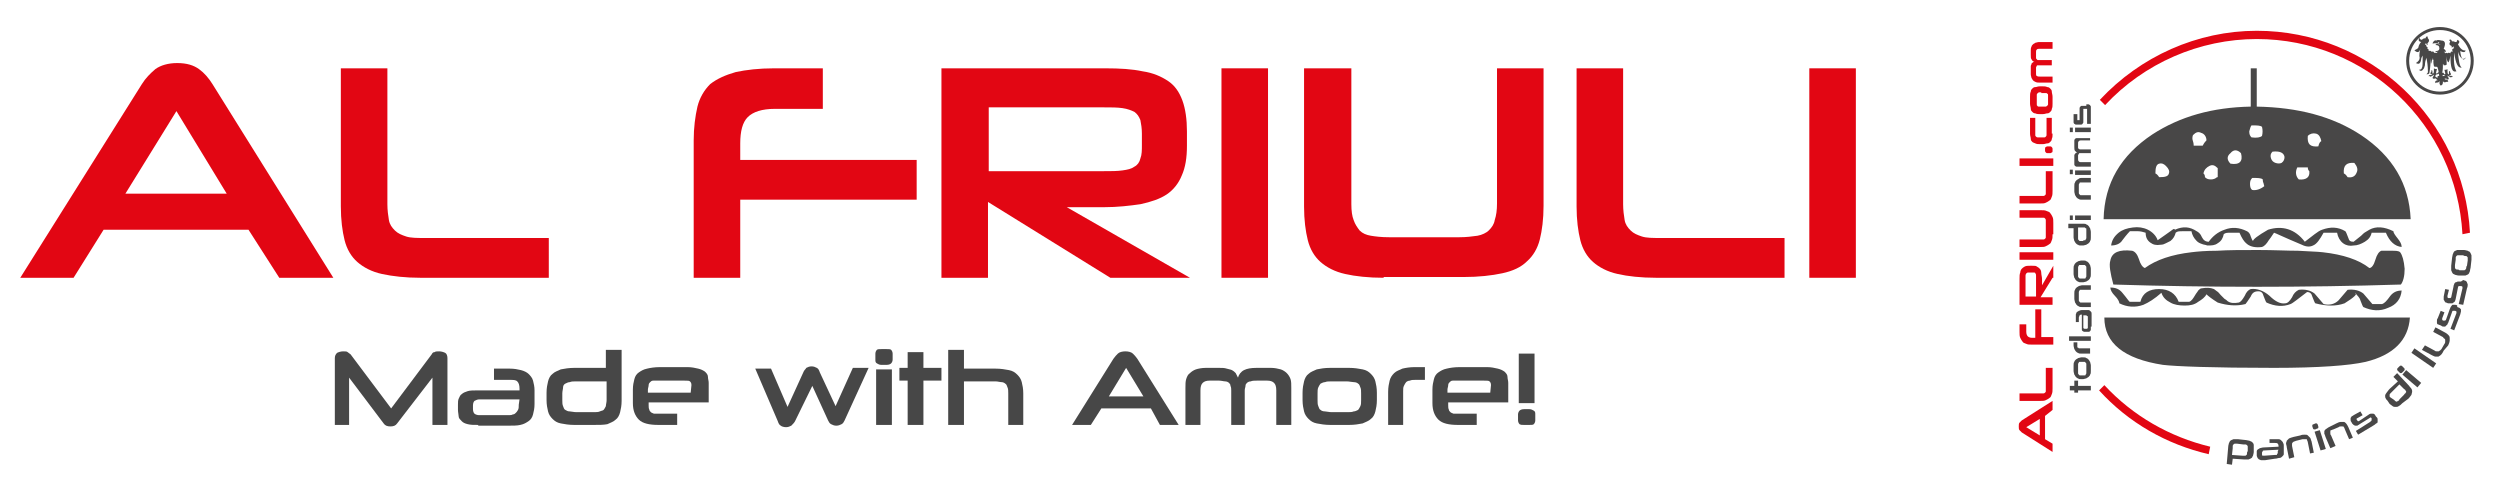 <?xml version="1.0" encoding="utf-8"?>
<!-- Generator: Adobe Illustrator 24.3.0, SVG Export Plug-In . SVG Version: 6.00 Build 0)  -->
<svg version="1.1" id="Livello_1" xmlns="http://www.w3.org/2000/svg" xmlns:xlink="http://www.w3.org/1999/xlink" x="0px" y="0px"
	 viewBox="0 0 333 64.9" style="enable-background:new 0 0 333 64.9;" xml:space="preserve">
<style type="text/css">
	.st0{fill:#E20613;}
	.st1{fill:#474747;}
	.st2{fill-rule:evenodd;clip-rule:evenodd;fill:#484747;}
	.st3{fill:#484747;}
</style>
<path class="st0" d="M33.1,30.6H13.8l-4,6.4H2.7l16.2-25.8c0.5-0.8,1.1-1.4,1.8-2c0.7-0.5,1.7-0.8,2.9-0.8c1.3,0,2.2,0.3,2.9,0.8
	c0.7,0.5,1.3,1.2,1.8,2L44.4,37h-7.2L33.1,30.6z M16.7,25.8h13.5l-6.7-11L16.7,25.8z"/>
<path class="st0" d="M56,37c-2,0-3.7-0.2-5.1-0.5c-1.4-0.3-2.5-0.9-3.3-1.6c-0.8-0.7-1.4-1.7-1.7-2.9c-0.3-1.2-0.5-2.7-0.5-4.5V9.1
	h6.2v18.1c0,0.8,0.1,1.5,0.2,2.1c0.1,0.6,0.4,1,0.8,1.4c0.4,0.4,0.9,0.6,1.5,0.8c0.6,0.2,1.5,0.2,2.4,0.2h16.6V37
	C73.1,37,56,37,56,37z"/>
<path class="st0" d="M98.6,26.5V37h-6.2V18.7c0-1.7,0.2-3.2,0.5-4.5c0.3-1.2,0.9-2.2,1.7-3c0.9-0.7,2-1.2,3.4-1.6
	c1.4-0.3,3.1-0.5,5.1-0.5h6.5v5.4h-6.4c-1.7,0-2.9,0.4-3.6,1.1c-0.7,0.7-1,1.9-1,3.5v2.2h23.5v5.3H98.6V26.5z"/>
<path class="st0" d="M147.9,37l-16.3-10.1V37h-6.2V9.1h21.8c2,0,3.6,0.1,5,0.4c1.4,0.2,2.5,0.7,3.4,1.3s1.5,1.5,1.9,2.6
	s0.6,2.5,0.6,4.1v1.9c0,1.6-0.2,2.9-0.7,4c-0.4,1-1.1,1.9-2,2.5s-2.1,1-3.5,1.3c-1.4,0.2-3,0.4-4.9,0.4h-4.9l16.4,9.4
	C158.5,37,147.9,37,147.9,37z M152.1,17.8c0-0.7-0.1-1.3-0.2-1.8c-0.2-0.5-0.4-0.8-0.8-1.1c-0.4-0.2-0.9-0.4-1.6-0.5
	c-0.7-0.1-1.5-0.1-2.5-0.1h-15.3v8.5H147c1,0,1.8,0,2.5-0.1s1.2-0.2,1.6-0.5c0.4-0.2,0.7-0.6,0.8-1.1c0.2-0.5,0.2-1.1,0.2-1.8V17.8z
	"/>
<path class="st0" d="M162.7,37V9.1h6.2V37H162.7z"/>
<path class="st0" d="M184.3,37c-2,0-3.8-0.2-5.1-0.5c-1.4-0.3-2.5-0.9-3.3-1.6c-0.8-0.7-1.4-1.7-1.7-2.9c-0.3-1.2-0.5-2.7-0.5-4.5
	V9.1h6.3v18.1c0,0.9,0.1,1.6,0.3,2.1c0.2,0.6,0.5,1,0.8,1.4c0.4,0.4,0.9,0.6,1.5,0.7s1.4,0.2,2.4,0.2h9.4c0.9,0,1.7-0.1,2.4-0.2
	c0.6-0.1,1.2-0.4,1.5-0.7c0.4-0.4,0.7-0.8,0.8-1.4c0.2-0.6,0.3-1.3,0.3-2.2v-18h6.2v18.3c0,1.8-0.2,3.3-0.5,4.5s-0.9,2.2-1.7,2.9
	c-0.8,0.8-1.9,1.3-3.3,1.6c-1.4,0.3-3.1,0.5-5.2,0.5h-10.6L184.3,37L184.3,37z"/>
<path class="st0" d="M220.6,37c-2,0-3.8-0.2-5.1-0.5c-1.4-0.3-2.5-0.9-3.3-1.6c-0.8-0.7-1.4-1.7-1.7-2.9c-0.3-1.2-0.5-2.7-0.5-4.5
	V9.1h6.2v18.1c0,0.8,0.1,1.5,0.2,2.1c0.1,0.6,0.4,1,0.8,1.4c0.4,0.4,0.9,0.6,1.5,0.8c0.6,0.2,1.5,0.2,2.4,0.2h16.6V37
	C237.7,37,220.6,37,220.6,37z"/>
<path class="st0" d="M241,37V9.1h6.2V37H241z"/>
<g>
	<path class="st1" d="M57.6,56.6v-6.3l-4.7,6.1c-0.2,0.3-0.5,0.4-0.9,0.4s-0.7-0.1-0.9-0.4l-4.6-6.1v6.3h-1.9v-8.9
		c0-0.3,0.1-0.5,0.3-0.7c0.2-0.1,0.5-0.2,0.8-0.2s0.5,0,0.6,0.1s0.3,0.2,0.4,0.3l5.4,7.2l5.4-7.2c0.1-0.2,0.2-0.3,0.4-0.3
		c0.1-0.1,0.3-0.1,0.6-0.1s0.6,0.1,0.8,0.2c0.2,0.1,0.3,0.4,0.3,0.7v8.9H57.6z"/>
	<path class="st1" d="M63.7,56.6c-0.6,0-1,0-1.4-0.1s-0.6-0.2-0.8-0.4c-0.2-0.2-0.4-0.4-0.4-0.6S61,54.9,61,54.6v-0.7
		c0-0.3,0-0.6,0.1-0.8c0.1-0.2,0.2-0.5,0.4-0.6c0.2-0.2,0.5-0.3,0.8-0.4c0.3-0.1,0.8-0.1,1.3-0.1h5.6v-0.2c0-0.5-0.1-0.8-0.3-1
		c-0.2-0.2-0.5-0.2-1-0.2h-2.1v-1.5h2.1c0.6,0,1.1,0.1,1.5,0.2c0.4,0.1,0.8,0.3,1,0.5c0.2,0.2,0.5,0.5,0.6,0.9s0.2,0.8,0.2,1.3v1.8
		c0,0.6-0.1,1-0.2,1.4s-0.3,0.7-0.6,0.9c-0.3,0.2-0.6,0.4-1.1,0.5c-0.4,0.1-1,0.1-1.7,0.1h-3.9V56.6z M69.2,53.2h-5.4
		c-0.2,0-0.4,0.1-0.6,0.2C63.1,53.5,63,53.7,63,54v0.5c0,0.3,0.1,0.5,0.2,0.6s0.4,0.2,0.6,0.2h3.9c0.2,0,0.5,0,0.6-0.1
		c0.2,0,0.3-0.1,0.4-0.2s0.2-0.2,0.3-0.4c0.1-0.2,0.1-0.4,0.1-0.7L69.2,53.2L69.2,53.2z"/>
	<path class="st1" d="M76.5,56.6c-0.7,0-1.3-0.1-1.8-0.2s-0.8-0.3-1.1-0.6c-0.3-0.3-0.5-0.6-0.6-1s-0.2-0.9-0.2-1.5v-1
		c0-0.6,0.1-1.1,0.2-1.5s0.3-0.8,0.6-1c0.3-0.3,0.7-0.4,1.1-0.6c0.5-0.1,1.1-0.2,1.8-0.2h4.2v-2.4h2.1v6.8c0,0.6-0.1,1.1-0.2,1.5
		s-0.3,0.8-0.6,1c-0.3,0.3-0.7,0.4-1.1,0.6c-0.5,0.1-1.1,0.1-1.8,0.1H76.5z M74.9,53.3c0,0.3,0,0.6,0.1,0.8c0.1,0.2,0.1,0.4,0.3,0.5
		s0.3,0.2,0.6,0.2c0.2,0,0.5,0.1,0.9,0.1h2.3c0.3,0,0.6,0,0.8-0.1s0.4-0.1,0.5-0.2c0.1-0.1,0.2-0.3,0.3-0.5c0-0.2,0.1-0.5,0.1-0.8
		v-2.5h-4c-0.4,0-0.7,0-0.9,0.1c-0.2,0-0.4,0.1-0.6,0.2c-0.2,0.1-0.3,0.3-0.3,0.5c0,0.2-0.1,0.5-0.1,0.8V53.3z"/>
	<path class="st1" d="M86.4,53.6V54c0,0.2,0,0.4,0.1,0.6c0,0.1,0.1,0.2,0.2,0.3s0.2,0.1,0.4,0.2c0.2,0,0.4,0,0.6,0h2.5v1.5h-2.5
		c-1.2,0-2.1-0.2-2.6-0.7s-0.8-1.2-0.8-2.2v-1.8c0-0.6,0.1-1,0.2-1.4s0.3-0.7,0.6-0.9c0.3-0.2,0.6-0.4,1.1-0.5
		c0.4-0.1,1-0.2,1.7-0.2h3.7c0.5,0,1,0.1,1.4,0.2c0.4,0.1,0.6,0.2,0.9,0.4c0.2,0.2,0.4,0.4,0.4,0.7c0,0.3,0.1,0.5,0.1,0.8v2.6H86.4z
		 M92.1,51.3c0-0.3-0.1-0.4-0.2-0.5s-0.3-0.1-0.7-0.1h-3.5c-0.3,0-0.5,0-0.7,0s-0.3,0.1-0.4,0.2s-0.2,0.2-0.2,0.4
		c0,0.2-0.1,0.4-0.1,0.6v0.4H92L92.1,51.3L92.1,51.3z"/>
	<path class="st1" d="M108.2,51.4l-2.3,4.7c-0.1,0.2-0.3,0.4-0.5,0.6c-0.2,0.1-0.4,0.2-0.7,0.2c-0.3,0-0.6-0.1-0.7-0.2
		c-0.2-0.1-0.3-0.3-0.4-0.6l-3-7h2.1l2.2,5.1l2.1-4.6c0.1-0.3,0.3-0.4,0.4-0.6c0.2-0.1,0.4-0.2,0.7-0.2c0.3,0,0.5,0.1,0.7,0.2
		c0.2,0.1,0.3,0.3,0.4,0.6l2.1,4.5l2.3-5.1h2.1l-3.2,7c-0.1,0.2-0.2,0.4-0.4,0.5s-0.4,0.2-0.7,0.2c-0.3,0-0.5-0.1-0.7-0.2
		c-0.2-0.1-0.3-0.3-0.4-0.5L108.2,51.4z"/>
	<path class="st1" d="M117.4,48.6c-0.3,0-0.4-0.1-0.6-0.2c-0.2-0.1-0.2-0.3-0.2-0.5v-0.8c0-0.2,0.1-0.4,0.2-0.5s0.3-0.1,0.6-0.1h0.7
		c0.3,0,0.5,0,0.6,0.1s0.2,0.3,0.2,0.5v0.8c0,0.2-0.1,0.4-0.2,0.5s-0.3,0.2-0.6,0.2H117.4z M116.7,56.6v-7.4h2.1v7.4H116.7z"/>
	<path class="st1" d="M120.9,56.6v-5.9h-1.1V49h1.1v-2.1h2.1V49h2.4v1.7H123v5.9H120.9z"/>
	<path class="st1" d="M134.3,56.6v-4.2c0-0.3,0-0.6-0.1-0.8c-0.1-0.2-0.1-0.4-0.3-0.5c-0.1-0.1-0.3-0.2-0.5-0.2s-0.5-0.1-0.8-0.1
		h-4.2v5.8h-2.1v-10h2.1v2.5h4.2c0.7,0,1.3,0.1,1.8,0.2c0.5,0.1,0.8,0.3,1.1,0.6c0.3,0.3,0.5,0.6,0.6,1s0.2,0.9,0.2,1.5v4.2H134.3z"
		/>
	<path class="st1" d="M153.3,54.4h-6.6l-1.4,2.2h-2.5l5.5-8.8c0.2-0.3,0.4-0.5,0.6-0.7c0.2-0.2,0.6-0.3,1-0.3s0.8,0.1,1,0.3
		c0.2,0.2,0.4,0.4,0.6,0.7l5.5,8.8h-2.5L153.3,54.4z M147.7,52.8h4.6L150,49L147.7,52.8z"/>
	<path class="st1" d="M170,56.6V52c0-0.5-0.1-0.8-0.3-1c-0.2-0.2-0.5-0.3-0.9-0.3h-1.4c-0.3,0-0.6,0-0.8,0.1c-0.2,0-0.4,0.1-0.5,0.2
		s-0.2,0.2-0.2,0.4c0,0.2-0.1,0.3-0.1,0.6v4.6H164V52c0-0.2,0-0.4-0.1-0.6c0-0.2-0.1-0.3-0.2-0.4c-0.1-0.1-0.3-0.2-0.5-0.2
		s-0.5-0.1-0.8-0.1h-1.3c-0.4,0-0.7,0.1-0.9,0.3c-0.2,0.2-0.3,0.5-0.3,1v4.6h-2v-4.9c0-0.5,0-0.9,0.1-1.2c0.1-0.3,0.2-0.6,0.5-0.8
		c0.2-0.2,0.5-0.4,0.8-0.5s0.8-0.2,1.3-0.2h1.8c0.4,0,0.7,0,1,0.1s0.5,0.1,0.7,0.2c0.2,0.1,0.3,0.2,0.5,0.4c0.1,0.2,0.2,0.4,0.3,0.6
		c0.1-0.4,0.4-0.8,0.8-1c0.4-0.2,0.9-0.3,1.7-0.3h1.9c0.5,0,0.9,0.1,1.3,0.2c0.3,0.1,0.6,0.3,0.8,0.5c0.2,0.2,0.4,0.5,0.5,0.8
		c0.1,0.3,0.1,0.7,0.1,1.2v4.9H170z"/>
	<path class="st1" d="M177.2,56.6c-0.7,0-1.3-0.1-1.8-0.2s-0.8-0.3-1.1-0.6c-0.3-0.3-0.5-0.6-0.6-1s-0.2-0.9-0.2-1.5v-1
		c0-0.6,0.1-1.1,0.2-1.5c0.1-0.4,0.3-0.8,0.6-1c0.3-0.3,0.7-0.4,1.1-0.6c0.5-0.1,1-0.2,1.8-0.2h2.5c0.7,0,1.3,0.1,1.8,0.2
		c0.5,0.1,0.8,0.3,1.1,0.6c0.3,0.3,0.5,0.6,0.6,1s0.2,0.9,0.2,1.5v1c0,0.6-0.1,1.1-0.2,1.5c-0.1,0.4-0.3,0.8-0.6,1
		c-0.3,0.3-0.7,0.4-1.1,0.6c-0.5,0.1-1.1,0.2-1.8,0.2H177.2z M181.3,52.4c0-0.3,0-0.6-0.1-0.8c-0.1-0.2-0.1-0.4-0.3-0.5
		c-0.1-0.1-0.3-0.2-0.6-0.2c-0.2,0-0.6-0.1-0.9-0.1h-2c-0.4,0-0.7,0-0.9,0.1c-0.2,0-0.4,0.1-0.6,0.2c-0.1,0.1-0.2,0.3-0.3,0.5
		c-0.1,0.2-0.1,0.5-0.1,0.8v0.9c0,0.3,0,0.6,0.1,0.8c0.1,0.2,0.1,0.4,0.3,0.5c0.1,0.1,0.3,0.2,0.6,0.2c0.2,0,0.5,0.1,0.9,0.1h2
		c0.4,0,0.7,0,0.9-0.1c0.2,0,0.4-0.1,0.6-0.2c0.1-0.1,0.2-0.3,0.3-0.5c0.1-0.2,0.1-0.5,0.1-0.8V52.4z"/>
	<path class="st1" d="M184.9,56.6v-4.4c0-0.6,0.1-1.1,0.2-1.5s0.3-0.7,0.6-1c0.3-0.3,0.7-0.4,1.1-0.6c0.4-0.1,1-0.2,1.6-0.2h1.4v1.7
		h-1.3c-0.3,0-0.5,0-0.7,0.1c-0.2,0-0.4,0.1-0.5,0.2c-0.1,0.1-0.2,0.3-0.3,0.5c-0.1,0.2-0.1,0.4-0.1,0.7v4.5H184.9z"/>
	<path class="st1" d="M192.9,53.6V54c0,0.2,0,0.4,0.1,0.6c0,0.1,0.1,0.2,0.2,0.3c0.1,0.1,0.2,0.1,0.4,0.2c0.2,0,0.4,0,0.6,0h2.5v1.5
		h-2.5c-1.2,0-2.1-0.2-2.6-0.7s-0.8-1.2-0.8-2.2v-1.8c0-0.6,0.1-1,0.2-1.4s0.3-0.7,0.6-0.9c0.3-0.2,0.6-0.4,1.1-0.5
		c0.4-0.1,1-0.2,1.7-0.2h3.7c0.5,0,1,0.1,1.4,0.2c0.4,0.1,0.6,0.2,0.9,0.4c0.2,0.2,0.4,0.4,0.4,0.7c0,0.3,0.1,0.5,0.1,0.8v2.6H192.9
		z M198.6,51.3c0-0.3-0.1-0.4-0.2-0.5s-0.3-0.1-0.7-0.1h-3.5c-0.3,0-0.5,0-0.7,0s-0.3,0.1-0.4,0.2c-0.1,0.1-0.2,0.2-0.2,0.4
		c0,0.2-0.1,0.4-0.1,0.6v0.4h5.7L198.6,51.3L198.6,51.3z"/>
	<path class="st1" d="M202.3,53.7v-6.6h2.1v6.6H202.3z M203,56.6c-0.3,0-0.4,0-0.6-0.1c-0.1-0.1-0.2-0.3-0.2-0.5v-0.8
		c0-0.2,0.1-0.4,0.2-0.5s0.3-0.2,0.6-0.2h0.7c0.3,0,0.4,0.1,0.6,0.2c0.2,0.1,0.2,0.3,0.2,0.5V56c0,0.2-0.1,0.4-0.2,0.5
		c-0.1,0.1-0.3,0.1-0.6,0.1H203z"/>
</g>
<path class="st2" d="M327.7,6.8c0.4,0.2,0.7,0.2,0.7-0.1c-0.3,0.1-0.7-0.2-1-0.8c0.3-0.3,0.2-0.5-0.1-0.6c0,0.3-0.1,0.3-0.3,0.3
	c-0.1-0.1-0.2-0.1-0.4-0.1c-0.1-0.3-0.3-0.3-0.4-0.1c0.2,0,0.2,0.1,0.1,0.3c-0.1,0.2,0,0.3,0.2,0.4c0.1,0,0.1,0.1,0,0.2
	c0.2,0,0.3,0,0.3-0.2c0,0.1,0,0.1,0.1,0.2c-0.1,0-0.1,0.1-0.1,0.2c-0.2,0-0.2,0.1-0.1,0.4c-0.2-0.1-0.3,0-0.3,0.2
	C326.2,7,326.1,7,326,7.1c-0.2-0.1-0.3-0.1-0.3,0.1c0-0.2,0-0.2-0.2-0.3c0.1,0,0.2,0,0.3,0c0-0.1-0.1-0.3-0.3-0.4
	c0.3-0.7,0.2-1.1-0.3-1.1c-0.4-0.1-0.6-0.1-0.6,0c-0.3-0.1-0.5,0.1-0.6,0.4c0.5-0.1,0.9,0,1.1,0.2c-0.4-0.2-0.6-0.2-0.7,0
	c0.3,0,0.5,0.1,0.5,0.3c0.1,0.3-0.1,0.5-0.4,0.5c-0.1,0-0.1,0.1-0.1,0.2c0.1-0.1,0.2-0.1,0.3-0.1c-0.1,0.2-0.3,0.2-0.5,0.1
	c0-0.1-0.1-0.2-0.3-0.1c-0.1-0.1-0.2-0.2-0.4-0.1c0-0.2,0-0.3-0.2-0.3c0.1-0.1,0.1-0.2-0.1-0.3c0-0.1,0-0.2-0.2-0.3
	c0-0.1,0.1-0.1,0.2-0.1c0,0.2,0.1,0.2,0.2,0.1c-0.1-0.1-0.1-0.1,0-0.2c0.2-0.2,0.2-0.4,0-0.6c-0.1-0.1,0-0.1,0-0.2
	c-0.2-0.1-0.3,0-0.3,0.2c-0.2,0-0.3,0-0.5,0.2c-0.2,0-0.3-0.1-0.3-0.3c-0.2,0.3-0.2,0.5,0.2,0.6c-0.1,0.1-0.3,0.3-0.4,0.8
	c-0.1,0.1-0.3,0.2-0.5,0.3c0.4,0.4,0.7,0.3,0.8-0.3c-0.1,0.5-0.2,1-0.1,1.3c0,0.3-0.2,0.5-0.5,0.7c0.4,0.2,0.6,0.1,0.7-0.5
	c0-0.2,0.1-0.3,0.2-0.5c0,1,0,1.5-0.1,1.6c0,0.2-0.2,0.3-0.4,0.3c0.2,0.2,0.4,0.2,0.6-0.1c0.1-0.1,0.1-0.2,0.2-0.5
	c0-0.4,0.1-0.7,0.2-1c0.1,0.5,0.2,1.1,0.2,1.9c0,0.1-0.1,0.2-0.2,0.3c0.3,0,0.4-0.1,0.4-0.2c0.1-0.7,0.2-1.3,0.1-1.9
	c0-0.1,0-0.2,0-0.3c0,0.1,0,0.2,0,0.3c0.1,0.4,0.1,0.7,0.1,0.7c0.1-0.1,0.1-0.4,0.2-0.8c0,0.2,0,0.3,0.1,0.3c0.1,0,0.1-0.1,0.1-0.2
	c-0.1,0.2-0.1,0.6,0,1c0,0.1,0.2,0.1,0.4,0.1c0.1,0,0.2,0.4,0.3,1.2c-0.2,0-0.3,0.1-0.2,0.3c-0.4-0.3-0.6-0.2-0.5,0
	c0.2,0,0.3,0.1,0.5,0.3c-0.3,0-0.4,0.2-0.3,0.4c0-0.1,0.1-0.1,0.2-0.1c0.2,0,0.3-0.1,0.4-0.2c-0.1,0.2-0.1,0.4,0.1,0.6
	c0.3-0.1,0.3-0.3,0.3-0.6c0.1,0.2,0.2,0.2,0.5,0.1c0.1,0,0.1,0,0.2,0c0-0.2-0.1-0.3-0.3-0.3c-0.1,0-0.1,0-0.2-0.1
	c0.2,0,0.3-0.1,0.3-0.3c0,0,0.1,0,0.1,0c0-0.2-0.1-0.2-0.3-0.2c-0.1,0.1-0.3,0.2-0.4,0.1c0.2-0.1,0.2-0.2,0.2-0.4c0,0-0.1,0-0.2,0
	c0.1-0.4,0.1-0.8,0.1-1.2c0.1,0.1,0.1,0.2,0.1,0.2c0.2,0,0.3,0,0.4-0.1c0-0.4,0-0.7-0.1-1.1c0.1,0.4,0.2,0.7,0.3,0.8
	c0.1,0,0.2-0.3,0.3-0.9c0,1.6,0.2,2.3,0.8,2.1c-0.3-0.5-0.4-1.3-0.3-2.5c0.2,1.5,0.5,2.1,1,2c-0.3-0.2-0.4-0.9-0.5-2.1
	c0.3,0.9,0.7,1.2,1.1,0.7C328.1,8.3,327.8,7.8,327.7,6.8z M324.7,5.7C324.7,5.7,324.7,5.6,324.7,5.7c0.1-0.1,0.2-0.1,0.2,0
	C324.9,5.8,324.8,5.8,324.7,5.7z"/>
<path class="st2" d="M324.6,9.2c-0.1,0-0.3,0-0.4-0.1c0,0.4,0,0.6-0.1,0.7c-0.1,0-0.1,0-0.1-0.1c0-0.3,0-0.4-0.2-0.3
	c0.1,0,0.1,0.1,0,0.2c-0.1,0.2-0.1,0.3,0.1,0.3c0.1,0,0.1,0,0.1,0c-0.1,0.1-0.1,0.1-0.3,0.1c-0.2,0-0.2,0.1-0.2,0.2
	c0-0.1,0.1-0.1,0.2,0c0.1,0,0.2,0,0.2-0.1c0,0,0.1,0,0.1,0c0.1-0.1,0.2-0.1,0.2-0.2c0,0.1,0,0.2-0.1,0.3c-0.1,0.1-0.1,0.2,0,0.3
	c0,0,0-0.1,0.1,0c0.1,0,0.2-0.1,0.2-0.4c0-0.1,0.1-0.2,0.2-0.2c0.2,0,0.3-0.1,0.3-0.2c0,0,0,0,0-0.1c-0.1,0-0.2,0.1-0.3,0.2
	C324.4,9.8,324.5,9.6,324.6,9.2L324.6,9.2z"/>
<path class="st2" d="M325.6,9.3c0.1,0,0.3,0,0.4-0.1c0,0.4,0,0.6,0.1,0.7c0.1,0,0.1,0,0.1-0.1c0-0.3,0-0.4,0.2-0.3
	c-0.1,0-0.1,0.1,0,0.2c0.1,0.2,0.1,0.3-0.1,0.3c-0.1,0-0.1,0-0.1,0c0.1,0.1,0.1,0.1,0.3,0.1c0.2,0,0.2,0.1,0.2,0.2
	c0-0.1-0.1-0.1-0.2,0c-0.1,0-0.2,0-0.2-0.1c0,0-0.1,0-0.1,0c-0.1-0.1-0.2-0.1-0.2-0.2c0,0.1,0,0.2,0.1,0.3c0.1,0.1,0.1,0.2,0,0.3
	c0,0,0-0.1-0.1,0c-0.1,0-0.2-0.1-0.2-0.4c0-0.1-0.1-0.2-0.2-0.2c-0.2,0-0.3-0.1-0.3-0.2c0,0,0,0,0-0.1c0.1,0,0.2,0.1,0.3,0.2
	C325.8,9.9,325.7,9.7,325.6,9.3L325.6,9.3z"/>
<g>
	<path class="st3" d="M325,12.6c-2.5,0-4.5-2-4.5-4.5s2-4.5,4.5-4.5c2.5,0,4.5,2,4.5,4.5S327.5,12.6,325,12.6z M325,4
		c-2.3,0-4.1,1.8-4.1,4.1s1.8,4.1,4.1,4.1c2.3,0,4.1-1.8,4.1-4.1S327.3,4,325,4z"/>
</g>
<g>
	<path class="st2" d="M288.1,48.6c1.7,0.2,6.6,0.4,14.8,0.4c5.9,0,10-0.3,12.2-0.8c3.7-0.9,5.7-2.9,5.9-5.9h-40.7
		C280.3,45.7,282.9,47.8,288.1,48.6z"/>
	<path class="st2" d="M314.5,18c-3.8-2.5-8.4-3.7-13.9-3.8c0,0,0,0,0,0V9.1h-0.8v5.1c-5.1,0.1-9.4,1.3-13.1,3.7
		c-4.2,2.8-6.4,6.5-6.5,11.3h40.9C320.9,24.5,318.7,20.8,314.5,18z M299.9,16.7c0.7,0,1.2,0,1.4,0.2c0.1,0.4,0.1,0.8,0,1.2
		c-0.2,0.2-0.7,0.3-1.4,0.2c-0.2-0.2-0.3-0.4-0.3-0.8C299.7,17.1,299.8,16.8,299.9,16.7z M288.9,23.1c-0.1,0.4-0.5,0.5-1.3,0.5
		c-0.2-0.3-0.3-0.4-0.5-0.5c0-0.7,0.1-1.2,0.5-1.3c0.3-0.1,0.6,0,0.9,0.3C288.9,22.5,289,22.8,288.9,23.1z M292.1,18.8
		c-0.1-0.3-0.1-0.5,0-0.8c0.4-0.4,0.7-0.5,1.1-0.3c0.4,0.1,0.7,0.5,0.7,1c-0.1,0.1-0.3,0.3-0.5,0.7h-1.2
		C292.2,19.3,292.2,19.1,292.1,18.8z M295.3,23.6c-0.2,0.2-0.5,0.3-0.8,0.3c-0.4,0-0.6-0.1-0.8-0.3c0-0.3-0.1-0.4-0.2-0.5
		c0.1-0.5,0.4-0.8,0.8-1c0.4-0.2,0.7-0.1,1.1,0.3V23.6z M297.1,21.8c-0.5-0.5-0.5-1,0-1.4c0.4-0.5,0.9-0.5,1.4,0
		C298.8,21.5,298.3,22,297.1,21.8z M301.6,24.8c-0.5,0.4-1.1,0.6-1.6,0.5c-0.2-0.1-0.3-0.4-0.3-0.8c0-0.4,0.1-0.6,0.3-0.8
		c0.7,0,1.2,0,1.4,0.2c0,0.1,0,0.3,0.1,0.5C301.5,24.5,301.6,24.7,301.6,24.8z M303.9,21.7c-0.2,0.1-0.5,0.1-0.8,0
		c-0.3-0.1-0.5-0.3-0.6-0.6c-0.1-0.3-0.1-0.6,0.2-0.9c0.9-0.1,1.5,0.1,1.6,0.7C304.3,21.2,304.2,21.5,303.9,21.7z M306.2,23.9
		c-0.4-0.4-0.5-1-0.2-1.6h1.4c0,0.3,0.1,0.4,0.2,0.5C307.7,23.6,307.2,24,306.2,23.9z M308.8,19.5c-1.1,0.1-1.5-0.3-1.4-1.4
		c0.3-0.3,0.7-0.4,1.1-0.3c0.4,0.1,0.6,0.5,0.7,1C309,18.9,308.9,19.1,308.8,19.5z M313.9,23c-0.2,0.5-0.6,0.7-1.2,0.6
		c-0.2-0.3-0.3-0.4-0.5-0.5c-0.1-1,0.3-1.5,1.4-1.4C314,22.2,314.1,22.6,313.9,23z"/>
	<path class="st2" d="M289.6,30.4C289.6,30.4,289.6,30.4,289.6,30.4C289.6,30.4,289.6,30.4,289.6,30.4z"/>
	<path class="st2" d="M289.1,30.8c-0.4,0.3-1,0.7-1.7,1.2c-0.2-0.6-0.7-1.1-1.3-1.4c-0.6-0.3-1.3-0.4-2-0.3
		c-0.8,0.1-1.4,0.3-1.9,0.7c-0.6,0.5-0.9,1-1,1.7c0.6,0,1.2-0.2,1.5-0.7c0.6-0.8,1-1.2,1-1.2c0.4,0,0.7,0,1.1,0c0.3,0,0.7,0.1,1,0.2
		c0,0.6,0.2,1,0.6,1.3c0.4,0.3,0.8,0.4,1.4,0.3c0.3,0,0.5-0.1,0.7-0.2c0.2-0.1,0.4-0.2,0.6-0.3c0.4-0.3,0.6-0.7,0.7-1.1
		c0.2-0.2,0.5-0.2,0.9-0.2h0.6c0.3,0,0.5,0,0.6,0c0.1,0.5,0.3,0.9,0.7,1.3c0.2,0.2,0.4,0.3,0.7,0.4c0.2,0.1,0.5,0.1,0.7,0.2
		c0.6,0,1,0,1.4-0.3c0.5-0.3,0.7-0.7,0.8-1.2c0.2-0.2,0.5-0.2,0.9-0.2h0.6c0.2,0,0.4,0,0.6,0c0.3,0.7,0.6,1.2,1,1.5
		c0.5,0.4,1.2,0.5,2,0.4c0.3-0.1,0.6-0.4,0.9-0.9c0.4-0.5,0.6-0.9,0.7-1c0.1,0,1.3,0.6,3.7,1.6c0.6,0.3,1.1,0.3,1.5,0.1
		c0.5-0.2,0.9-0.8,1.4-1.7h1.8c0.1,0.6,0.4,1.1,0.8,1.4c0.4,0.3,0.9,0.4,1.4,0.3c0.5,0,1-0.2,1.5-0.5c0.5-0.3,0.8-0.7,0.9-1.2h1.9
		c0.5,1.2,1.2,1.8,2.1,1.9c0-0.4-0.2-0.7-0.5-1.1c-0.4-0.5-0.6-0.8-0.6-1c-1.2-0.6-2.3-0.7-3.2-0.2c-0.2,0.1-0.3,0.2-0.5,0.3
		c-0.2,0.1-0.4,0.3-0.6,0.5l-1,0.8c-0.4,0-0.6-0.1-0.7-0.5c-0.2-0.5-0.3-0.8-0.4-0.9c-1-0.6-2-0.6-3.1-0.2c-0.3,0.1-0.6,0.3-1,0.6
		c-0.4,0.3-0.8,0.6-1.3,1c-1.3-1.7-3-2.2-4.9-1.6c-1.4,0.8-2,1.3-2,1.5c-0.1-0.1-0.2-0.3-0.3-0.6c-0.1-0.4-0.3-0.6-0.5-0.7
		c-1-0.5-2-0.6-3-0.2c-0.9,0.3-1.6,0.9-2.1,1.6c-0.4,0-0.7-0.2-0.9-0.6c-0.2-0.5-0.5-0.7-0.7-0.8c-0.9-0.6-1.8-0.7-2.9-0.2
		C289.6,30.4,289.5,30.5,289.1,30.8z"/>
	<path class="st2" d="M319.7,33.6c-0.2-0.2-0.6-0.2-1.1-0.2c-0.5,0-0.8,0-1.1,0c-0.2,0-0.3,0-0.3,0c-0.3,0.1-0.6,0.5-0.8,1.2
		c-0.2,0.7-0.5,1.1-0.8,1.1c-1.4-1.1-3.5-1.8-6.2-2.1c-0.8-0.1-1.9-0.1-3.3-0.2c-1.4,0-3.2-0.1-5.3-0.1c-2.2,0-4,0-5.5,0.1
		c-1.5,0-2.6,0.1-3.4,0.2c-2.6,0.3-4.7,1-6.2,2.1c-0.3-0.1-0.6-0.5-0.8-1.2c-0.2-0.6-0.5-1-0.9-1.1c-1.7-0.2-2.7,0.2-2.9,1.3
		c-0.2,0.6,0,1.7,0.4,3.2c12.8,0.4,25.5,0.4,38.3,0c0.3-0.4,0.5-1.1,0.5-2.1C320.2,34.7,320,34,319.7,33.6z"/>
	<path class="st2" d="M314.4,40c0.2,0.5,0.3,0.8,0.4,0.9c1.1,0.5,2.2,0.6,3.3,0.1c1.1-0.4,1.7-1.2,1.8-2.3c-0.6,0-1.1,0.2-1.5,0.7
		c-0.5,0.7-0.8,1-1.1,1.1H316l-1.2-1.4c-0.5-0.4-1.2-0.6-2.1-0.5l-1.2,1.4c-0.5,0.5-1.2,0.7-2,0.5l-1.2-1.4
		c-0.5-0.4-1.2-0.6-2.1-0.5c-0.4,0.2-0.7,0.5-0.9,1c-0.3,0.5-0.6,0.8-0.9,0.8c-0.6,0.1-1.3-0.2-2.1-1c-0.8-0.7-1.7-1-2.5-0.9
		c-0.3,0.1-0.6,0.4-0.8,0.9c-0.3,0.5-0.5,0.8-0.8,0.9c-0.6,0.1-1.1,0.1-1.5-0.2c-0.1-0.1-0.2-0.2-0.4-0.3c-0.1-0.1-0.3-0.3-0.5-0.5
		c-0.2-0.2-0.3-0.4-0.5-0.5c-0.1-0.1-0.3-0.2-0.4-0.3c-0.5-0.2-1-0.2-1.6-0.1c-0.2,0-0.3,0.1-0.5,0.3c-0.1,0.2-0.3,0.4-0.4,0.6
		c-0.3,0.5-0.5,0.8-0.8,0.9h-1.4c-0.4-1.1-1.3-1.7-2.6-1.7c-1.3,0-2.2,0.5-2.5,1.7h-1.4c-0.1,0-0.4-0.5-1-1.2
		c-0.4-0.5-0.9-0.7-1.6-0.7c0,0.3,0.2,0.7,0.6,1.1c0.4,0.4,0.6,0.8,0.6,1c1,0.5,2.1,0.6,3.2,0.2c0.7-0.3,1.5-0.8,2.4-1.6
		c0.2,0.6,0.6,1,1.2,1.3c0.5,0.3,1.2,0.4,1.9,0.4c0.7,0,1.3-0.1,1.8-0.5c0.5-0.3,0.9-0.6,1.1-1c0.2,0.2,0.7,0.6,1.5,1.1
		c1.3,0.4,2.5,0.5,3.7,0.2c0.1-0.1,0.3-0.4,0.7-1c0.2-0.5,0.5-0.7,1-0.7c0.4,0,0.6,0.2,0.7,0.6c0.2,0.5,0.3,0.8,0.4,0.9
		c1.1,0.5,2.2,0.6,3.2,0.2c0.3-0.1,1-0.7,2.2-1.6c0.4,0,0.6,0.2,0.7,0.6c0.2,0.5,0.3,0.8,0.4,0.9c1.5,0.4,2.8,0.4,3.9,0
		c1.3-0.8,1.8-1.3,1.4-1.4C314,39.4,314.3,39.6,314.4,40z"/>
</g>
<g>
	<path class="st3" d="M278.5,52h-1.7v0.3h-0.5V52h-0.6v-0.6h0.6v-0.7h0.5v0.7h1.7V52z"/>
	<path class="st3" d="M278.5,49.4c0,0.2,0,0.4-0.1,0.5c0,0.1-0.1,0.2-0.2,0.3s-0.2,0.1-0.3,0.2c-0.1,0-0.3,0.1-0.4,0.1h-0.3
		c-0.2,0-0.3,0-0.4-0.1c-0.1,0-0.2-0.1-0.3-0.2c-0.1-0.1-0.1-0.2-0.2-0.3c0-0.1-0.1-0.3-0.1-0.5v-0.7c0-0.2,0-0.4,0.1-0.5
		c0-0.1,0.1-0.2,0.2-0.3c0.1-0.1,0.2-0.1,0.3-0.2c0.1,0,0.3-0.1,0.4-0.1h0.3c0.2,0,0.3,0,0.4,0.1c0.1,0,0.2,0.1,0.3,0.2
		c0.1,0.1,0.1,0.2,0.2,0.3c0,0.1,0.1,0.3,0.1,0.5V49.4z M277.2,48.2c-0.1,0-0.2,0-0.2,0c-0.1,0-0.1,0-0.1,0.1c0,0-0.1,0.1-0.1,0.2
		c0,0.1,0,0.2,0,0.3v0.6c0,0.1,0,0.2,0,0.3c0,0.1,0,0.1,0.1,0.2c0,0,0.1,0.1,0.1,0.1c0.1,0,0.1,0,0.2,0h0.3c0.1,0,0.2,0,0.2,0
		c0.1,0,0.1,0,0.1-0.1c0,0,0.1-0.1,0.1-0.2c0-0.1,0-0.2,0-0.3v-0.6c0-0.1,0-0.2,0-0.3c0-0.1,0-0.1-0.1-0.2c0,0-0.1-0.1-0.1-0.1
		c-0.1,0-0.1,0-0.2,0H277.2z"/>
	<path class="st3" d="M278.5,47.1h-1.3c-0.2,0-0.3,0-0.4-0.1c-0.1,0-0.2-0.1-0.3-0.2c-0.1-0.1-0.1-0.2-0.2-0.3
		c0-0.1-0.1-0.3-0.1-0.5v-0.4h0.5v0.4c0,0.1,0,0.2,0,0.2c0,0.1,0,0.1,0.1,0.1c0,0,0.1,0.1,0.1,0.1c0.1,0,0.1,0,0.2,0h1.3V47.1z"/>
	<path class="st3" d="M278.5,45.4h-2.9v-0.6h2.9V45.4z"/>
	<path class="st3" d="M278.5,43.5c0,0.2,0,0.3,0,0.4c0,0.1-0.1,0.2-0.1,0.2c-0.1,0.1-0.1,0.1-0.2,0.1c-0.1,0-0.2,0-0.2,0h-0.2
		c-0.1,0-0.2,0-0.2,0c-0.1,0-0.1-0.1-0.2-0.1c-0.1-0.1-0.1-0.1-0.1-0.2c0-0.1,0-0.2,0-0.4v-1.6h0c-0.1,0-0.2,0-0.3,0.1
		c0,0.1-0.1,0.2-0.1,0.3v0.6h-0.4v-0.6c0-0.2,0-0.3,0-0.4c0-0.1,0.1-0.2,0.1-0.3c0.1-0.1,0.2-0.1,0.3-0.2c0.1,0,0.2-0.1,0.4-0.1h0.5
		c0.2,0,0.3,0,0.4,0c0.1,0,0.2,0.1,0.3,0.2c0.1,0.1,0.1,0.2,0.1,0.3s0,0.3,0,0.5V43.5z M277.5,41.9v1.6c0,0.1,0,0.1,0,0.2
		c0,0,0.1,0.1,0.2,0.1h0.2c0.1,0,0.1,0,0.2-0.1c0,0,0-0.1,0-0.2v-1.1c0-0.1,0-0.1,0-0.2c0-0.1,0-0.1-0.1-0.1c0,0-0.1-0.1-0.1-0.1
		c-0.1,0-0.1,0-0.2,0H277.5z"/>
	<path class="st3" d="M278.5,38.6h-1.2c-0.1,0-0.2,0-0.2,0c-0.1,0-0.1,0-0.1,0.1c0,0-0.1,0.1-0.1,0.2c0,0.1,0,0.1,0,0.2v0.7
		c0,0.1,0,0.2,0,0.2c0,0.1,0,0.1,0.1,0.2c0,0,0.1,0.1,0.1,0.1c0.1,0,0.1,0,0.2,0h1.2v0.6h-1.2c-0.2,0-0.3,0-0.4-0.1
		c-0.1,0-0.2-0.1-0.3-0.2c-0.1-0.1-0.1-0.2-0.2-0.3c0-0.1-0.1-0.3-0.1-0.5v-0.7c0-0.2,0-0.4,0.1-0.5c0-0.1,0.1-0.2,0.2-0.3
		c0.1-0.1,0.2-0.1,0.3-0.2c0.1,0,0.3-0.1,0.4-0.1h1.2V38.6z"/>
	<path class="st3" d="M278.5,36.5c0,0.2,0,0.4-0.1,0.5c0,0.1-0.1,0.2-0.2,0.3s-0.2,0.1-0.3,0.2c-0.1,0-0.3,0.1-0.4,0.1h-0.3
		c-0.2,0-0.3,0-0.4-0.1c-0.1,0-0.2-0.1-0.3-0.2c-0.1-0.1-0.1-0.2-0.2-0.3c0-0.1-0.1-0.3-0.1-0.5v-0.7c0-0.2,0-0.4,0.1-0.5
		c0-0.1,0.1-0.2,0.2-0.3c0.1-0.1,0.2-0.1,0.3-0.2c0.1,0,0.3-0.1,0.4-0.1h0.3c0.2,0,0.3,0,0.4,0.1c0.1,0,0.2,0.1,0.3,0.2
		c0.1,0.1,0.1,0.2,0.2,0.3c0,0.1,0.1,0.3,0.1,0.5V36.5z M277.2,35.3c-0.1,0-0.2,0-0.2,0c-0.1,0-0.1,0-0.1,0.1c0,0-0.1,0.1-0.1,0.2
		c0,0.1,0,0.2,0,0.3v0.6c0,0.1,0,0.2,0,0.3s0,0.1,0.1,0.2c0,0,0.1,0.1,0.1,0.1c0.1,0,0.1,0,0.2,0h0.3c0.1,0,0.2,0,0.2,0
		c0.1,0,0.1,0,0.1-0.1c0,0,0.1-0.1,0.1-0.2c0-0.1,0-0.2,0-0.3v-0.6c0-0.1,0-0.2,0-0.3c0-0.1,0-0.1-0.1-0.2c0,0-0.1-0.1-0.1-0.1
		c-0.1,0-0.1,0-0.2,0H277.2z"/>
	<path class="st3" d="M278.5,31.6c0,0.2,0,0.4-0.1,0.5c0,0.1-0.1,0.2-0.2,0.3c-0.1,0.1-0.2,0.1-0.3,0.2c-0.1,0-0.3,0.1-0.4,0.1h-0.3
		c-0.2,0-0.3,0-0.4-0.1c-0.1,0-0.2-0.1-0.3-0.2c-0.1-0.1-0.1-0.2-0.2-0.3c0-0.1-0.1-0.3-0.1-0.5v-1.2h-0.7v-0.6h2
		c0.2,0,0.3,0,0.4,0.1c0.1,0,0.2,0.1,0.3,0.2c0.1,0.1,0.1,0.2,0.2,0.3c0,0.1,0.1,0.3,0.1,0.5V31.6z M277.5,32c0.1,0,0.2,0,0.2,0
		c0.1,0,0.1,0,0.1-0.1c0,0,0.1-0.1,0.1-0.2c0-0.1,0-0.2,0-0.3v-0.7c0-0.1,0-0.2,0-0.2c0-0.1,0-0.1-0.1-0.1c0,0-0.1-0.1-0.1-0.1
		c-0.1,0-0.1,0-0.2,0h-0.7v1.2c0,0.1,0,0.2,0,0.3c0,0.1,0,0.1,0.1,0.2c0,0,0.1,0.1,0.1,0.1c0.1,0,0.1,0,0.2,0H277.5z"/>
	<path class="st3" d="M276.1,29.1c0,0.1,0,0.1,0,0.2c0,0-0.1,0-0.1,0h-0.2c-0.1,0-0.1,0-0.1,0c0,0,0-0.1,0-0.2v-0.2
		c0-0.1,0-0.1,0-0.2c0,0,0.1,0,0.1,0h0.2c0.1,0,0.1,0,0.1,0c0,0,0,0.1,0,0.2V29.1z M278.5,29.3h-2.1v-0.6h2.1V29.3z"/>
	<path class="st3" d="M278.5,24.3h-1.2c-0.1,0-0.2,0-0.2,0c-0.1,0-0.1,0-0.1,0.1c0,0-0.1,0.1-0.1,0.2c0,0.1,0,0.1,0,0.2v0.7
		c0,0.1,0,0.2,0,0.2c0,0.1,0,0.1,0.1,0.2c0,0,0.1,0.1,0.1,0.1c0.1,0,0.1,0,0.2,0h1.2v0.6h-1.2c-0.2,0-0.3,0-0.4-0.1
		c-0.1,0-0.2-0.1-0.3-0.2c-0.1-0.1-0.1-0.2-0.2-0.3c0-0.1-0.1-0.3-0.1-0.5v-0.7c0-0.2,0-0.4,0.1-0.5c0-0.1,0.1-0.2,0.2-0.3
		c0.1-0.1,0.2-0.1,0.3-0.2s0.3-0.1,0.4-0.1h1.2V24.3z"/>
	<path class="st3" d="M276.1,23c0,0.1,0,0.1,0,0.2c0,0-0.1,0-0.1,0h-0.2c-0.1,0-0.1,0-0.1,0c0,0,0-0.1,0-0.2v-0.2c0-0.1,0-0.1,0-0.2
		c0,0,0.1,0,0.1,0h0.2c0.1,0,0.1,0,0.1,0c0,0,0,0.1,0,0.2V23z M278.5,23.3h-2.1v-0.6h2.1V23.3z"/>
	<path class="st3" d="M278.5,18.7h-1.3c-0.1,0-0.2,0-0.3,0.1c-0.1,0.1-0.1,0.1-0.1,0.3v0.4c0,0.1,0,0.2,0,0.2c0,0.1,0,0.1,0.1,0.1
		c0,0,0.1,0.1,0.1,0.1c0,0,0.1,0,0.2,0h1.3v0.5h-1.3c-0.1,0-0.1,0-0.2,0c0,0-0.1,0-0.1,0.1c0,0,0,0.1-0.1,0.1c0,0.1,0,0.1,0,0.2v0.4
		c0,0.1,0,0.2,0.1,0.3c0.1,0.1,0.1,0.1,0.3,0.1h1.3v0.6H277c-0.1,0-0.3,0-0.4,0c-0.1,0-0.2-0.1-0.2-0.1c-0.1-0.1-0.1-0.1-0.1-0.2
		c0-0.1,0-0.2,0-0.4v-0.5c0-0.1,0-0.2,0-0.3c0-0.1,0-0.1,0.1-0.2c0-0.1,0.1-0.1,0.1-0.1c0,0,0.1-0.1,0.2-0.1c-0.1,0-0.2-0.1-0.3-0.2
		c-0.1-0.1-0.1-0.3-0.1-0.5v-0.5c0-0.1,0-0.3,0-0.4c0-0.1,0.1-0.2,0.1-0.2c0.1-0.1,0.1-0.1,0.2-0.1c0.1,0,0.2,0,0.4,0h1.4V18.7z"/>
	<path class="st3" d="M276.1,17.4c0,0.1,0,0.1,0,0.2c0,0-0.1,0-0.1,0h-0.2c-0.1,0-0.1,0-0.1,0c0,0,0-0.1,0-0.2v-0.2
		c0-0.1,0-0.1,0-0.2c0,0,0.1,0,0.1,0h0.2c0.1,0,0.1,0,0.1,0c0,0,0,0.1,0,0.2V17.4z M278.5,17.6h-2.1V17h2.1V17.6z"/>
	<path class="st3" d="M277.9,13.9c0.1,0,0.2,0,0.3,0c0.1,0,0.1,0.1,0.2,0.1c0,0.1,0.1,0.1,0.1,0.2c0,0.1,0,0.2,0,0.4v1.9H278v-1.8
		c0-0.1,0-0.1,0-0.2c0,0-0.1,0-0.2,0h-0.1c-0.1,0-0.1,0-0.2,0c0,0,0,0.1,0,0.2V16c0,0.1,0,0.2,0,0.3c0,0.1-0.1,0.1-0.1,0.2
		c0,0-0.1,0.1-0.2,0.1c-0.1,0-0.2,0-0.3,0h-0.2c-0.1,0-0.2,0-0.2,0c-0.1,0-0.1-0.1-0.2-0.1c0,0-0.1-0.1-0.1-0.2c0-0.1,0-0.2,0-0.3
		v-0.8h0.5v0.7c0,0.1,0,0.1,0,0.1c0,0,0.1,0,0.1,0h0.1c0.1,0,0.1,0,0.1,0c0,0,0-0.1,0-0.1v-1.2c0-0.1,0-0.3,0-0.3
		c0-0.1,0.1-0.2,0.1-0.2c0.1-0.1,0.1-0.1,0.2-0.1c0.1,0,0.2,0,0.3,0H277.9z"/>
</g>
<path class="st0" d="M272.4,55.4v3.1l1,0.6v1.1l-4.1-2.6c-0.1-0.1-0.2-0.2-0.3-0.3c-0.1-0.1-0.1-0.3-0.1-0.5c0-0.2,0-0.4,0.1-0.5
	c0.1-0.1,0.2-0.2,0.3-0.3l4.1-2.6v1.2L272.4,55.4z M271.7,58v-2.2l-1.8,1.1L271.7,58z"/>
<path class="st0" d="M273.4,51.7c0,0.3,0,0.6-0.1,0.8c-0.1,0.2-0.1,0.4-0.3,0.5c-0.1,0.1-0.3,0.2-0.5,0.3c-0.2,0.1-0.4,0.1-0.7,0.1
	H269v-1h2.9c0.1,0,0.2,0,0.3,0c0.1,0,0.2-0.1,0.2-0.1c0.1-0.1,0.1-0.1,0.1-0.2c0-0.1,0-0.2,0-0.4V49h0.9V51.7z"/>
<path class="st0" d="M271.8,44.9h1.7v1h-2.9c-0.3,0-0.5,0-0.7-0.1c-0.2-0.1-0.4-0.1-0.5-0.3c-0.1-0.1-0.2-0.3-0.3-0.5
	c-0.1-0.2-0.1-0.5-0.1-0.8v-1h0.9v1c0,0.3,0.1,0.5,0.2,0.6c0.1,0.1,0.3,0.2,0.6,0.2h0.4v-3.8h0.8V44.9z"/>
<path class="st0" d="M273.4,37l-1.6,2.6h1.6v1H269v-3.5c0-0.3,0-0.6,0.1-0.8c0-0.2,0.1-0.4,0.2-0.5c0.1-0.1,0.2-0.2,0.4-0.3
	s0.4-0.1,0.7-0.1h0.3c0.3,0,0.5,0,0.6,0.1c0.2,0.1,0.3,0.2,0.4,0.3c0.1,0.1,0.2,0.3,0.2,0.6c0,0.2,0.1,0.5,0.1,0.8v0.8l1.5-2.6V37z
	 M270.4,36.3c-0.1,0-0.2,0-0.3,0c-0.1,0-0.1,0.1-0.2,0.1c0,0.1-0.1,0.1-0.1,0.3c0,0.1,0,0.2,0,0.4v2.4h1.4v-2.4c0-0.2,0-0.3,0-0.4
	c0-0.1,0-0.2-0.1-0.3c0-0.1-0.1-0.1-0.2-0.1c-0.1,0-0.2,0-0.3,0H270.4z"/>
<path class="st0" d="M273.4,34.6H269v-1h4.5V34.6z"/>
<path class="st0" d="M273.4,31.2c0,0.3,0,0.6-0.1,0.8c-0.1,0.2-0.1,0.4-0.3,0.5c-0.1,0.1-0.3,0.2-0.5,0.3c-0.2,0.1-0.4,0.1-0.7,0.1
	H269v-1h2.9c0.1,0,0.3,0,0.3,0c0.1,0,0.2-0.1,0.2-0.1c0.1-0.1,0.1-0.1,0.1-0.2c0-0.1,0-0.2,0-0.4v-1.5c0-0.1,0-0.3,0-0.4
	c0-0.1-0.1-0.2-0.1-0.2c-0.1-0.1-0.1-0.1-0.2-0.1s-0.2,0-0.3,0H269v-1h2.9c0.3,0,0.5,0,0.7,0.1c0.2,0.1,0.4,0.1,0.5,0.3
	c0.1,0.1,0.2,0.3,0.3,0.5c0.1,0.2,0.1,0.5,0.1,0.8V31.2z"/>
<path class="st0" d="M273.4,25.4c0,0.3,0,0.6-0.1,0.8c-0.1,0.2-0.1,0.4-0.3,0.5c-0.1,0.1-0.3,0.2-0.5,0.3c-0.2,0.1-0.4,0.1-0.7,0.1
	H269v-1h2.9c0.1,0,0.2,0,0.3,0c0.1,0,0.2-0.1,0.2-0.1c0.1-0.1,0.1-0.1,0.1-0.2c0-0.1,0-0.2,0-0.4v-2.6h0.9V25.4z"/>
<path class="st0" d="M273.4,22.1H269v-1h4.5V22.1z"/>
<path class="st0" d="M273.4,20.1c0,0.1,0,0.2-0.1,0.2c0,0-0.1,0.1-0.2,0.1h-0.4c-0.1,0-0.1,0-0.2-0.1c0,0-0.1-0.1-0.1-0.2v-0.3
	c0-0.1,0-0.2,0.1-0.2c0,0,0.1-0.1,0.2-0.1h0.4c0.1,0,0.1,0,0.2,0.1c0,0,0.1,0.1,0.1,0.2V20.1z"/>
<path class="st0" d="M273.4,17.8c0,0.3,0,0.5-0.1,0.7c0,0.2-0.1,0.3-0.2,0.4c-0.1,0.1-0.2,0.2-0.4,0.2c-0.2,0-0.3,0.1-0.6,0.1h-0.4
	c-0.2,0-0.4,0-0.6-0.1s-0.3-0.1-0.4-0.2c-0.1-0.1-0.2-0.2-0.2-0.4c0-0.2-0.1-0.4-0.1-0.7v-2.1h0.7v2c0,0.1,0,0.2,0,0.3
	c0,0.1,0,0.1,0.1,0.2c0,0,0.1,0.1,0.2,0.1c0.1,0,0.2,0,0.3,0h0.3c0.1,0,0.2,0,0.3,0c0.1,0,0.1,0,0.2-0.1c0,0,0.1-0.1,0.1-0.2
	c0-0.1,0-0.2,0-0.3v-2h0.7V17.8z"/>
<path class="st0" d="M273.4,13.8c0,0.3,0,0.5-0.1,0.7c0,0.2-0.1,0.3-0.2,0.4c-0.1,0.1-0.2,0.2-0.4,0.2c-0.2,0-0.3,0.1-0.6,0.1h-0.4
	c-0.2,0-0.4,0-0.6-0.1c-0.2,0-0.3-0.1-0.4-0.2c-0.1-0.1-0.2-0.2-0.2-0.4c0-0.2-0.1-0.4-0.1-0.7v-0.9c0-0.3,0-0.5,0.1-0.7
	c0-0.2,0.1-0.3,0.2-0.4c0.1-0.1,0.2-0.2,0.4-0.2c0.2,0,0.3-0.1,0.6-0.1h0.4c0.2,0,0.4,0,0.6,0.1c0.2,0,0.3,0.1,0.4,0.2
	c0.1,0.1,0.2,0.2,0.2,0.4c0,0.2,0.1,0.4,0.1,0.7V13.8z M271.9,12.3c-0.1,0-0.2,0-0.3,0c-0.1,0-0.1,0.1-0.2,0.1
	c0,0.1-0.1,0.1-0.1,0.2c0,0.1,0,0.2,0,0.3v0.7c0,0.1,0,0.3,0,0.3c0,0.1,0,0.2,0.1,0.2c0,0.1,0.1,0.1,0.2,0.1c0.1,0,0.2,0,0.3,0h0.3
	c0.1,0,0.2,0,0.3,0c0.1,0,0.1-0.1,0.2-0.1c0-0.1,0.1-0.1,0.1-0.2c0-0.1,0-0.2,0-0.3V13c0-0.1,0-0.3,0-0.3c0-0.1,0-0.2-0.1-0.2
	c0-0.1-0.1-0.1-0.2-0.1c-0.1,0-0.2,0-0.3,0H271.9z"/>
<path class="st0" d="M273.4,6.5h-1.7c-0.2,0-0.3,0-0.4,0.1c-0.1,0.1-0.1,0.2-0.1,0.3v0.5c0,0.1,0,0.2,0,0.3c0,0.1,0,0.1,0.1,0.2
	c0,0,0.1,0.1,0.1,0.1c0.1,0,0.1,0,0.2,0h1.7v0.7h-1.7c-0.1,0-0.2,0-0.2,0c-0.1,0-0.1,0-0.1,0.1c0,0-0.1,0.1-0.1,0.2
	c0,0.1,0,0.2,0,0.3v0.5c0,0.2,0,0.3,0.1,0.3c0.1,0.1,0.2,0.1,0.4,0.1h1.7v0.8h-1.8c-0.2,0-0.3,0-0.5-0.1s-0.2-0.1-0.3-0.2
	s-0.1-0.2-0.2-0.3c0-0.1-0.1-0.3-0.1-0.5V9.2c0-0.1,0-0.3,0-0.4c0-0.1,0.1-0.2,0.1-0.3c0-0.1,0.1-0.1,0.2-0.2s0.1-0.1,0.2-0.1
	c-0.2,0-0.3-0.1-0.4-0.3c-0.1-0.1-0.1-0.3-0.1-0.6V6.7c0-0.2,0-0.3,0.1-0.5c0-0.1,0.1-0.2,0.2-0.3c0.1-0.1,0.2-0.1,0.3-0.2
	c0.1,0,0.3-0.1,0.5-0.1h1.8V6.5z"/>
<g>
	<path class="st3" d="M299,58.6c0.2,0,0.5,0.1,0.6,0.1c0.2,0.1,0.3,0.1,0.4,0.2c0.1,0.1,0.2,0.2,0.2,0.4c0,0.2,0,0.3,0,0.5l0,0.4
		c0,0.2-0.1,0.4-0.1,0.5c-0.1,0.1-0.1,0.3-0.2,0.3c-0.1,0.1-0.2,0.1-0.4,0.2c-0.2,0-0.4,0-0.6,0l-1.5-0.1l-0.1,0.8l-0.7-0.1l0.2-2.3
		c0-0.2,0.1-0.4,0.1-0.5c0.1-0.1,0.1-0.3,0.2-0.3c0.1-0.1,0.2-0.1,0.4-0.2c0.2,0,0.4,0,0.6,0L299,58.6z M299.4,59.8
		c0-0.1,0-0.2,0-0.3c0-0.1,0-0.1-0.1-0.2c0,0-0.1-0.1-0.2-0.1c-0.1,0-0.2,0-0.3,0l-0.8-0.1c-0.1,0-0.2,0-0.3,0c-0.1,0-0.1,0-0.2,0.1
		c0,0-0.1,0.1-0.1,0.2c0,0.1,0,0.2,0,0.3l-0.1,0.9l1.4,0.1c0.1,0,0.2,0,0.3,0c0.1,0,0.2,0,0.2-0.1c0.1,0,0.1-0.1,0.1-0.2
		c0-0.1,0-0.2,0.1-0.3L299.4,59.8z"/>
	<path class="st3" d="M301.7,61.3c-0.2,0-0.4,0-0.5,0c-0.1,0-0.2-0.1-0.3-0.1c-0.1-0.1-0.1-0.1-0.2-0.2c0-0.1-0.1-0.2-0.1-0.3l0-0.3
		c0-0.1,0-0.2,0-0.3c0-0.1,0.1-0.2,0.1-0.2c0.1-0.1,0.2-0.1,0.3-0.2c0.1,0,0.3-0.1,0.5-0.1l2-0.1l0-0.1c0-0.2-0.1-0.3-0.1-0.3
		c-0.1-0.1-0.2-0.1-0.4-0.1l-0.7,0l0-0.5l0.7,0c0.2,0,0.4,0,0.5,0c0.2,0,0.3,0.1,0.4,0.2c0.1,0.1,0.2,0.2,0.2,0.3
		c0.1,0.1,0.1,0.3,0.1,0.4l0,0.6c0,0.2,0,0.4,0,0.5c0,0.1-0.1,0.2-0.2,0.3c-0.1,0.1-0.2,0.2-0.4,0.2c-0.2,0-0.3,0.1-0.6,0.1
		L301.7,61.3z M303.5,59.9l-1.9,0.1c-0.1,0-0.2,0-0.2,0.1c0,0-0.1,0.1-0.1,0.2l0,0.2c0,0.1,0,0.2,0.1,0.2c0.1,0,0.1,0,0.2,0l1.4-0.1
		c0.1,0,0.2,0,0.2,0c0.1,0,0.1,0,0.1-0.1c0,0,0.1-0.1,0.1-0.2c0-0.1,0-0.1,0-0.2L303.5,59.9z"/>
	<path class="st3" d="M307.7,60.4l-0.3-1.5c0-0.1-0.1-0.2-0.1-0.3c0-0.1-0.1-0.1-0.1-0.1c-0.1,0-0.1,0-0.2,0c-0.1,0-0.2,0-0.3,0
		l-0.8,0.2c-0.1,0-0.2,0.1-0.3,0.1c-0.1,0-0.1,0.1-0.2,0.1c0,0.1-0.1,0.1-0.1,0.2c0,0.1,0,0.2,0,0.3l0.3,1.5l-0.7,0.2l-0.3-1.5
		c0-0.2-0.1-0.4-0.1-0.5c0-0.2,0.1-0.3,0.1-0.4c0.1-0.1,0.2-0.2,0.3-0.3c0.2-0.1,0.3-0.1,0.6-0.2l0.9-0.2c0.2-0.1,0.4-0.1,0.6-0.1
		c0.2,0,0.3,0,0.4,0.1c0.1,0.1,0.2,0.2,0.3,0.3c0.1,0.1,0.1,0.3,0.2,0.5l0.3,1.5L307.7,60.4z"/>
	<path class="st3" d="M308.4,57.2c-0.1,0-0.2,0-0.2,0c0,0-0.1-0.1-0.1-0.1l-0.1-0.3c0-0.1,0-0.1,0-0.2c0,0,0.1-0.1,0.2-0.1l0.2-0.1
		c0.1,0,0.2,0,0.2,0c0,0,0.1,0.1,0.1,0.1l0.1,0.3c0,0.1,0,0.1,0,0.2c0,0-0.1,0.1-0.2,0.1L308.4,57.2z M309.1,60l-0.8-2.5l0.7-0.2
		l0.8,2.5L309.1,60z"/>
	<path class="st3" d="M312.9,58.5l-0.6-1.4c0-0.1-0.1-0.2-0.1-0.2c0-0.1-0.1-0.1-0.2-0.1c-0.1,0-0.1,0-0.2,0c-0.1,0-0.2,0-0.3,0.1
		l-0.7,0.3c-0.1,0-0.2,0.1-0.3,0.1c-0.1,0-0.1,0.1-0.1,0.2c0,0.1,0,0.1,0,0.2c0,0.1,0,0.2,0.1,0.3l0.6,1.4l-0.7,0.3l-0.6-1.4
		c-0.1-0.2-0.1-0.4-0.2-0.5c0-0.2,0-0.3,0-0.4c0.1-0.1,0.1-0.2,0.3-0.3c0.1-0.1,0.3-0.2,0.5-0.3l0.8-0.4c0.2-0.1,0.4-0.2,0.6-0.2
		c0.2,0,0.3,0,0.4,0c0.1,0,0.2,0.1,0.3,0.2c0.1,0.1,0.2,0.3,0.3,0.5l0.6,1.4L312.9,58.5z"/>
	<path class="st3" d="M316.6,55.6c0.1,0.1,0.1,0.2,0.1,0.3s0,0.2,0,0.3c0,0.1-0.1,0.2-0.2,0.2c-0.1,0.1-0.2,0.2-0.4,0.3l-2,1.2
		l-0.3-0.5l1.9-1.2c0.1-0.1,0.1-0.1,0.2-0.2c0,0,0-0.1,0-0.2l0-0.1c-0.1-0.1-0.1-0.1-0.1-0.1c0,0-0.1,0-0.2,0.1l-1.3,0.8
		c-0.1,0.1-0.2,0.1-0.3,0.2c-0.1,0-0.2,0-0.3,0c-0.1,0-0.1-0.1-0.2-0.1c-0.1-0.1-0.1-0.1-0.2-0.2l-0.1-0.2c-0.1-0.1-0.1-0.2-0.1-0.3
		c0-0.1,0-0.2,0-0.2c0-0.1,0.1-0.1,0.1-0.2c0.1-0.1,0.2-0.1,0.3-0.2l0.9-0.5l0.3,0.5l-0.7,0.4c-0.1,0-0.1,0.1-0.1,0.1
		c0,0,0,0.1,0,0.1l0.1,0.1c0,0.1,0.1,0.1,0.1,0.1s0.1,0,0.1,0l1.2-0.8c0.1-0.1,0.3-0.2,0.4-0.2s0.2,0,0.3,0c0.1,0,0.2,0.1,0.2,0.1
		c0.1,0.1,0.1,0.2,0.2,0.3L316.6,55.6z"/>
	<path class="st3" d="M320,53.7c-0.2,0.2-0.3,0.3-0.5,0.4c-0.1,0.1-0.3,0.1-0.4,0.1s-0.3,0-0.4-0.1c-0.1-0.1-0.3-0.2-0.4-0.3
		l-0.2-0.3c-0.1-0.2-0.3-0.3-0.3-0.4c-0.1-0.1-0.1-0.3-0.1-0.4c0-0.1,0.1-0.3,0.2-0.4c0.1-0.1,0.2-0.3,0.4-0.5l1.1-1l-0.6-0.6
		l0.5-0.5l1.6,1.7c0.1,0.2,0.3,0.3,0.3,0.4c0.1,0.1,0.1,0.3,0.1,0.4c0,0.1-0.1,0.3-0.1,0.4c-0.1,0.1-0.2,0.3-0.4,0.5L320,53.7z
		 M318.8,53.2c0.1,0.1,0.2,0.1,0.2,0.2c0.1,0,0.1,0.1,0.2,0.1c0.1,0,0.1,0,0.2-0.1c0.1,0,0.2-0.1,0.2-0.2l0.6-0.6
		c0.1-0.1,0.1-0.2,0.2-0.2c0-0.1,0.1-0.1,0.1-0.2c0-0.1,0-0.1-0.1-0.2c0-0.1-0.1-0.1-0.2-0.2l-0.6-0.6l-1,1
		c-0.1,0.1-0.2,0.2-0.2,0.2c-0.1,0.1-0.1,0.1-0.1,0.2c0,0.1,0,0.1,0,0.2c0,0.1,0.1,0.1,0.2,0.2L318.8,53.2z"/>
	<path class="st3" d="M320,49.6c-0.1,0.1-0.1,0.1-0.2,0.1c-0.1,0-0.1,0-0.2-0.1l-0.2-0.2c-0.1-0.1-0.1-0.1-0.1-0.2
		c0-0.1,0-0.1,0.1-0.2l0.2-0.2c0.1-0.1,0.1-0.1,0.2-0.1c0.1,0,0.1,0,0.2,0.1l0.2,0.2c0.1,0.1,0.1,0.1,0.1,0.2c0,0.1,0,0.1-0.1,0.2
		L320,49.6z M322,51.6l-2-1.7l0.5-0.6l2,1.7L322,51.6z"/>
	<path class="st3" d="M324.1,49l-2.9-2l0.4-0.6l2.9,2L324.1,49z"/>
	<path class="st3" d="M325.5,46.7c-0.1,0.2-0.2,0.4-0.3,0.5c-0.1,0.1-0.2,0.2-0.4,0.3c-0.1,0-0.3,0-0.4,0c-0.1,0-0.3-0.1-0.5-0.2
		l-1.3-0.7l0.4-0.6l1.3,0.7c0.1,0.1,0.2,0.1,0.3,0.1c0.1,0,0.1,0,0.2,0c0.1,0,0.1-0.1,0.2-0.1c0.1-0.1,0.1-0.1,0.2-0.2l0.4-0.7
		c0.1-0.1,0.1-0.2,0.1-0.3c0-0.1,0-0.1,0-0.2c0-0.1,0-0.1-0.1-0.2c-0.1,0-0.1-0.1-0.2-0.2l-1.3-0.7l0.3-0.6l1.3,0.7
		c0.2,0.1,0.3,0.2,0.4,0.3s0.2,0.2,0.2,0.4c0,0.1,0,0.3,0,0.4s-0.1,0.4-0.2,0.6L325.5,46.7z"/>
	<path class="st3" d="M327.3,40.9c0.1,0,0.2,0.1,0.3,0.1c0.1,0.1,0.1,0.1,0.2,0.2c0,0.1,0,0.2,0,0.3c0,0.1-0.1,0.3-0.1,0.4l-0.8,2.1
		l-0.5-0.2l0.8-2.1c0-0.1,0-0.2,0-0.2c0,0-0.1-0.1-0.2-0.1l-0.1,0c-0.1,0-0.2,0-0.2,0c0,0-0.1,0.1-0.1,0.2l-0.5,1.4
		c-0.1,0.1-0.1,0.3-0.2,0.3c-0.1,0.1-0.1,0.1-0.2,0.2c-0.1,0-0.2,0-0.2,0c-0.1,0-0.2,0-0.3-0.1l-0.2-0.1c-0.1,0-0.2-0.1-0.3-0.1
		c-0.1-0.1-0.1-0.1-0.1-0.2c0-0.1,0-0.2,0-0.3c0-0.1,0-0.2,0.1-0.3l0.4-1l0.5,0.2l-0.3,0.8c0,0.1,0,0.1,0,0.2c0,0,0.1,0.1,0.1,0.1
		l0.1,0c0.1,0,0.1,0,0.2,0c0,0,0.1-0.1,0.1-0.1l0.5-1.4c0.1-0.2,0.1-0.3,0.2-0.4c0.1-0.1,0.1-0.2,0.2-0.2c0.1,0,0.2,0,0.3,0
		c0.1,0,0.2,0,0.3,0.1L327.3,40.9z"/>
	<path class="st3" d="M328.1,37.3c0.1,0,0.2,0.1,0.3,0.1c0.1,0,0.1,0.1,0.2,0.2c0,0.1,0.1,0.2,0.1,0.3c0,0.1,0,0.3-0.1,0.5l-0.5,2.2
		l-0.6-0.1l0.5-2.1c0-0.1,0-0.2,0-0.2c0,0-0.1-0.1-0.2-0.1l-0.1,0c-0.1,0-0.2,0-0.2,0c0,0-0.1,0.1-0.1,0.2l-0.3,1.5
		c0,0.1-0.1,0.3-0.1,0.3c0,0.1-0.1,0.1-0.2,0.2s-0.1,0.1-0.2,0.1c-0.1,0-0.2,0-0.3,0l-0.2,0c-0.1,0-0.2-0.1-0.3-0.1
		c-0.1,0-0.1-0.1-0.2-0.2c0-0.1-0.1-0.1-0.1-0.2c0-0.1,0-0.2,0-0.4l0.2-1l0.5,0.1l-0.2,0.8c0,0.1,0,0.1,0,0.2c0,0,0.1,0.1,0.1,0.1
		l0.1,0c0.1,0,0.1,0,0.2,0c0,0,0.1-0.1,0.1-0.1l0.3-1.4c0-0.2,0.1-0.3,0.1-0.4c0.1-0.1,0.1-0.2,0.2-0.2c0.1,0,0.2-0.1,0.3-0.1
		c0.1,0,0.2,0,0.4,0L328.1,37.3z"/>
	<path class="st3" d="M329.1,35.5c0,0.2-0.1,0.4-0.1,0.6c-0.1,0.2-0.1,0.3-0.2,0.4c-0.1,0.1-0.2,0.1-0.4,0.2c-0.1,0-0.3,0-0.5,0
		l-0.4,0c-0.2,0-0.4-0.1-0.5-0.1c-0.1-0.1-0.3-0.1-0.3-0.2c-0.1-0.1-0.1-0.2-0.2-0.4c0-0.2,0-0.4,0-0.6l0.1-0.9
		c0-0.2,0.1-0.5,0.1-0.6c0.1-0.2,0.1-0.3,0.2-0.4c0.1-0.1,0.2-0.1,0.4-0.2c0.2,0,0.3,0,0.5,0l0.4,0c0.2,0,0.4,0.1,0.5,0.1
		c0.1,0.1,0.3,0.1,0.3,0.2c0.1,0.1,0.1,0.2,0.2,0.4c0,0.2,0,0.4,0,0.6L329.1,35.5z M327.7,34c-0.1,0-0.2,0-0.3,0
		c-0.1,0-0.1,0-0.2,0.1c0,0-0.1,0.1-0.1,0.2c0,0.1,0,0.2,0,0.3l-0.1,0.7c0,0.1,0,0.2,0,0.3c0,0.1,0,0.2,0.1,0.2
		c0,0.1,0.1,0.1,0.2,0.1c0.1,0,0.2,0,0.3,0.1l0.3,0c0.1,0,0.2,0,0.3,0c0.1,0,0.1,0,0.2-0.1c0,0,0.1-0.1,0.1-0.2c0-0.1,0-0.2,0.1-0.3
		l0.1-0.7c0-0.1,0-0.2,0-0.3c0-0.1,0-0.2-0.1-0.2c0-0.1-0.1-0.1-0.2-0.1c-0.1,0-0.2,0-0.3-0.1L327.7,34z"/>
</g>
<g>
	<path class="st0" d="M294.2,60.5c-5.6-1.3-10.7-4.2-14.6-8.5l0.7-0.7c3.8,4.1,8.7,6.9,14.1,8.2L294.2,60.5z"/>
</g>
<g>
	<path class="st0" d="M328,31.2c-0.8-14.6-12.8-26-27.4-26c-7.6,0-15,3.2-20.2,8.8l-0.7-0.7c5.4-5.8,13-9.2,20.9-9.2
		c15.1,0,27.6,11.8,28.4,26.9L328,31.2z"/>
</g>
</svg>
